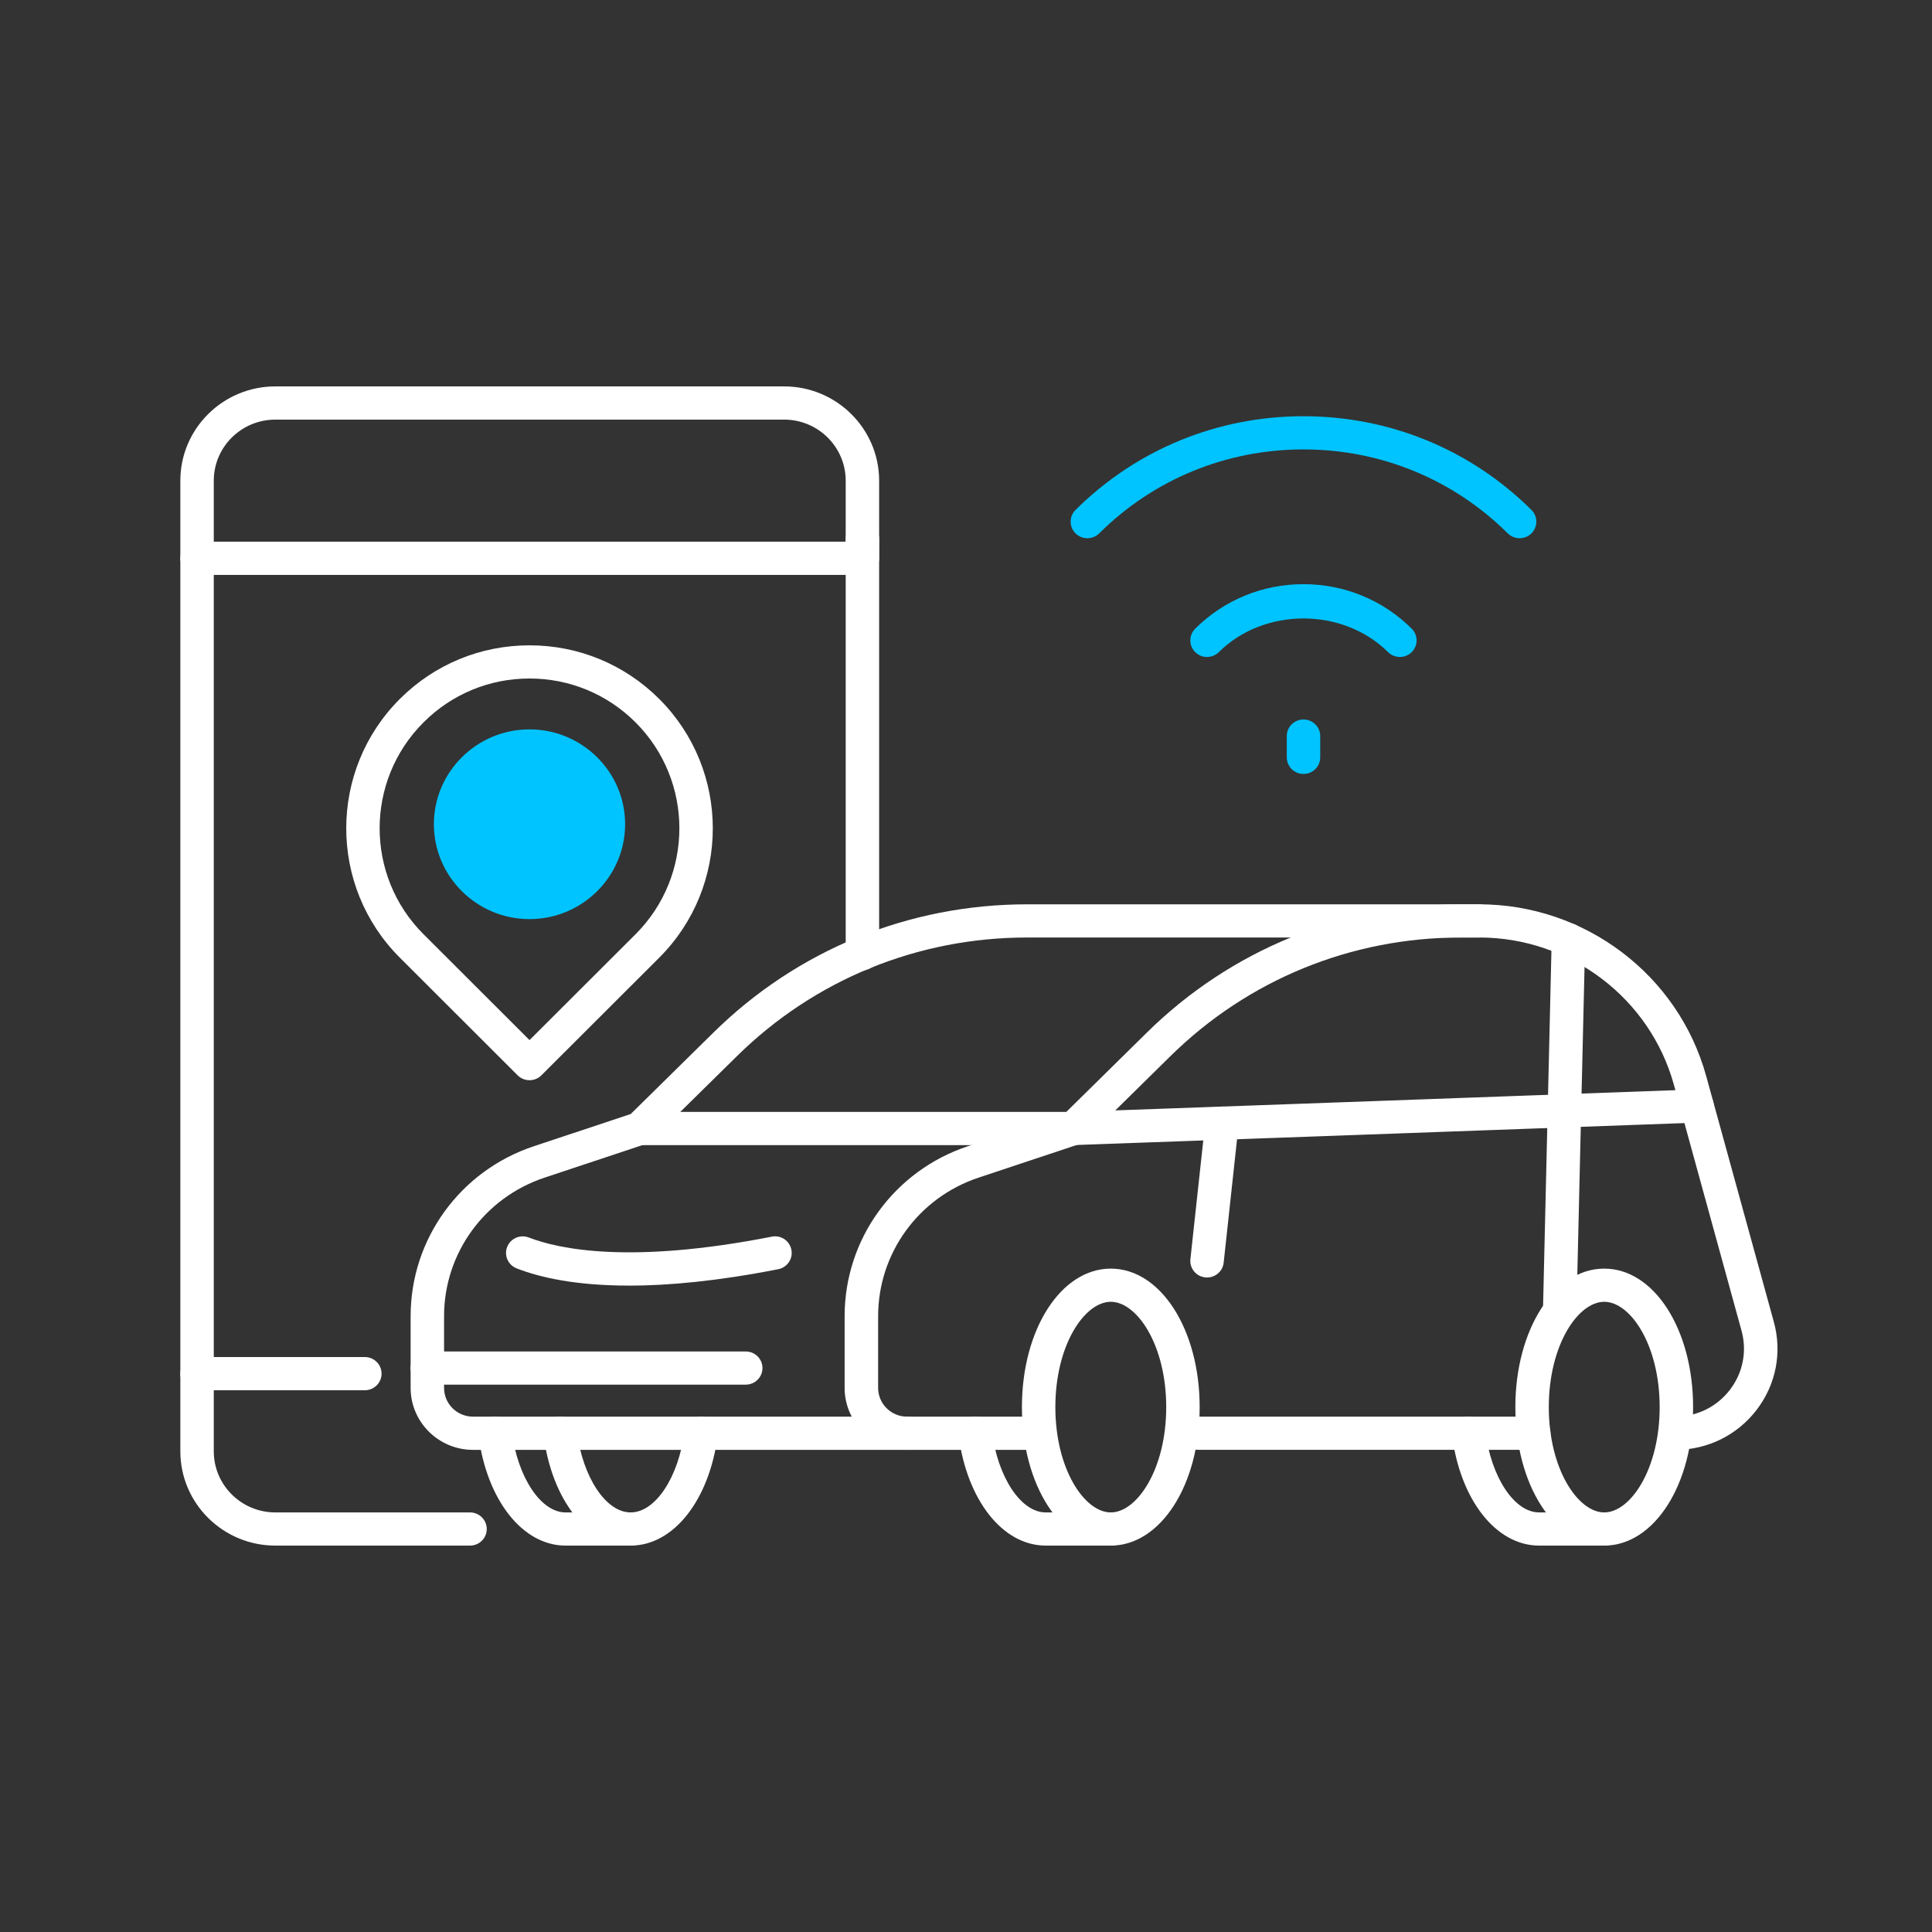 <svg width="52" height="52" viewBox="0 0 52 52" fill="none" xmlns="http://www.w3.org/2000/svg">
<rect x="0" y="0" width="52" height="52" fill="#333333" stroke="none"/>
<g clip-path="url(#clip0_19884_11220)">
<path d="M14.252 24.738C12.833 24.738 11.678 23.592 11.678 22.184C11.678 20.777 12.833 19.631 14.252 19.631C15.67 19.631 16.825 20.777 16.825 22.184C16.825 23.592 15.67 24.738 14.252 24.738Z" fill="#00C4FF"/>
<path d="M14.252 29.074C14.132 29.074 14.017 29.027 13.933 28.943L10.762 25.776C8.838 23.856 8.838 20.733 10.762 18.812C11.694 17.882 12.934 17.369 14.252 17.369C15.57 17.369 16.81 17.882 17.743 18.812C19.666 20.733 19.666 23.856 17.743 25.776L14.571 28.943C14.487 29.028 14.371 29.074 14.253 29.074H14.252ZM14.252 18.262C13.174 18.262 12.162 18.681 11.4 19.442C9.824 21.015 9.824 23.573 11.4 25.146L14.252 27.994L17.105 25.146C18.679 23.574 18.679 21.015 17.105 19.442C16.342 18.681 15.328 18.262 14.252 18.262Z" fill="white"/>
<path d="M40.901 14.486C40.786 14.486 40.67 14.443 40.582 14.356C39.114 12.898 37.16 12.096 35.083 12.096C33.007 12.096 31.052 12.898 29.585 14.356C29.409 14.53 29.124 14.53 28.948 14.356C28.773 14.182 28.773 13.899 28.948 13.725C30.587 12.098 32.765 11.203 35.083 11.203C37.401 11.203 39.58 12.098 41.219 13.725C41.394 13.899 41.394 14.182 41.219 14.356C41.13 14.444 41.015 14.486 40.9 14.486H40.901Z" fill="#00C4FF"/>
<path d="M32.488 17.683C32.373 17.683 32.258 17.639 32.17 17.553C31.994 17.379 31.994 17.095 32.17 16.92C32.947 16.148 33.982 15.723 35.083 15.723C36.184 15.723 37.218 16.148 37.996 16.92C38.172 17.095 38.172 17.378 37.996 17.552C37.821 17.726 37.535 17.726 37.36 17.552C36.143 16.344 34.021 16.344 32.805 17.552C32.717 17.639 32.602 17.682 32.487 17.682L32.488 17.683Z" fill="#00C4FF"/>
<path d="M35.084 20.831C34.835 20.831 34.634 20.631 34.634 20.384V19.812C34.634 19.565 34.835 19.365 35.084 19.365C35.332 19.365 35.534 19.565 35.534 19.812V20.384C35.534 20.631 35.332 20.831 35.084 20.831Z" fill="#00C4FF"/>
<path d="M23.212 15.474H5.304C5.055 15.474 4.854 15.274 4.854 15.027V12.937C4.854 11.538 6 10.4 7.411 10.4H21.105C22.514 10.4 23.662 11.538 23.662 12.937V15.027C23.662 15.274 23.46 15.474 23.212 15.474ZM5.754 14.58H22.762V12.937C22.762 12.03 22.019 11.294 21.105 11.294H7.411C6.497 11.294 5.754 12.03 5.754 12.937V14.58Z" fill="white"/>
<path d="M9.819 37.419H5.304C5.055 37.419 4.854 37.218 4.854 36.972C4.854 36.725 5.055 36.525 5.304 36.525H9.819C10.068 36.525 10.27 36.725 10.27 36.972C10.27 37.218 10.068 37.419 9.819 37.419Z" fill="white"/>
<path d="M23.212 26.114C22.963 26.114 22.762 25.913 22.762 25.667V14.505C22.762 14.259 22.963 14.059 23.212 14.059C23.46 14.059 23.662 14.259 23.662 14.505V25.667C23.662 25.914 23.46 26.114 23.212 26.114Z" fill="white"/>
<path d="M12.651 41.6H7.411C6.001 41.6 4.854 40.462 4.854 39.063V15.027C4.854 14.78 5.055 14.58 5.304 14.58C5.552 14.58 5.754 14.78 5.754 15.027V39.063C5.754 39.97 6.497 40.707 7.411 40.707H12.651C12.899 40.707 13.101 40.907 13.101 41.154C13.101 41.4 12.899 41.6 12.651 41.6Z" fill="white"/>
<path d="M41.281 39.022H32.246C31.998 39.022 31.796 38.822 31.796 38.575C31.796 38.329 31.998 38.129 32.246 38.129H41.281C41.529 38.129 41.731 38.329 41.731 38.575C41.731 38.822 41.529 39.022 41.281 39.022Z" fill="white"/>
<path d="M45.092 39.023C44.843 39.023 44.642 38.822 44.642 38.576C44.642 38.33 44.843 38.129 45.092 38.129C45.672 38.129 46.207 37.867 46.559 37.409C46.912 36.95 47.026 36.37 46.873 35.814L45.054 29.2C44.411 26.865 42.258 25.233 39.817 25.233H27.646C24.699 25.233 21.924 26.368 19.833 28.428L17.535 30.69C17.486 30.739 17.427 30.775 17.362 30.797L14.655 31.697C13.039 32.235 11.952 33.732 11.952 35.425V37.356C11.952 37.783 12.301 38.129 12.731 38.129H27.955C28.204 38.129 28.405 38.33 28.405 38.576C28.405 38.822 28.204 39.023 27.955 39.023H12.731C11.805 39.023 11.052 38.275 11.052 37.356V35.425C11.052 33.349 12.384 31.51 14.369 30.851L16.976 29.984L19.199 27.795C21.46 25.566 24.46 24.34 27.647 24.34H39.818C42.664 24.34 45.174 26.242 45.923 28.965L47.743 35.579C47.971 36.407 47.8 37.271 47.276 37.952C46.752 38.632 45.956 39.023 45.093 39.023H45.092Z" fill="white"/>
<path d="M24.412 39.022C23.487 39.022 22.733 38.275 22.733 37.356V35.425C22.733 33.349 24.066 31.51 26.05 30.851L28.757 29.951C28.994 29.868 29.249 29.998 29.327 30.231C29.406 30.465 29.279 30.719 29.044 30.796L26.337 31.697C24.72 32.235 23.635 33.733 23.635 35.425V37.356C23.635 37.783 23.984 38.129 24.413 38.129C24.662 38.129 24.863 38.329 24.863 38.576C24.863 38.822 24.662 39.022 24.413 39.022H24.412Z" fill="white"/>
<path d="M28.886 30.821H17.212C16.963 30.821 16.762 30.621 16.762 30.374C16.762 30.128 16.963 29.927 17.212 29.927H28.7L30.865 27.795C33.127 25.566 36.127 24.34 39.313 24.34H39.816C40.064 24.34 40.266 24.54 40.266 24.786C40.266 25.033 40.064 25.233 39.816 25.233H39.313C36.367 25.233 33.592 26.368 31.5 28.428L29.203 30.69C29.118 30.774 29.003 30.821 28.885 30.821H28.886Z" fill="white"/>
<path d="M28.899 30.82C28.651 30.82 28.449 30.62 28.449 30.373C28.449 30.127 28.647 29.93 28.892 29.927C29.181 29.92 45.495 29.328 45.66 29.322H45.677C45.918 29.322 46.118 29.512 46.127 29.752C46.136 29.998 45.941 30.206 45.694 30.215C41.777 30.357 28.99 30.82 28.9 30.82H28.899Z" fill="white"/>
<path d="M29.897 41.6C28.555 41.6 27.505 39.963 27.505 37.873C27.505 35.783 28.555 34.145 29.897 34.145C31.238 34.145 32.289 35.782 32.289 37.873C32.289 39.964 31.238 41.6 29.897 41.6ZM29.897 35.038C29.191 35.038 28.405 36.202 28.405 37.873C28.405 39.543 29.191 40.707 29.897 40.707C30.603 40.707 31.389 39.543 31.389 37.873C31.389 36.202 30.603 35.038 29.897 35.038Z" fill="white"/>
<path d="M29.897 41.6H28.145C26.99 41.6 26.026 40.38 25.8 38.633C25.769 38.388 25.944 38.165 26.19 38.133C26.432 38.101 26.662 38.275 26.695 38.52C26.856 39.766 27.479 40.707 28.145 40.707H29.897C30.145 40.707 30.347 40.907 30.347 41.153C30.347 41.4 30.145 41.6 29.897 41.6Z" fill="white"/>
<path d="M43.178 41.6C41.837 41.6 40.786 39.963 40.786 37.873C40.786 35.783 41.837 34.145 43.178 34.145C44.52 34.145 45.57 35.782 45.57 37.873C45.57 39.964 44.52 41.6 43.178 41.6ZM43.178 35.038C42.472 35.038 41.686 36.202 41.686 37.873C41.686 39.543 42.472 40.707 43.178 40.707C43.884 40.707 44.67 39.543 44.67 37.873C44.67 36.202 43.884 35.038 43.178 35.038Z" fill="white"/>
<path d="M43.178 41.6H41.426C40.271 41.6 39.307 40.38 39.082 38.633C39.05 38.388 39.225 38.165 39.472 38.133C39.712 38.101 39.943 38.275 39.976 38.52C40.137 39.766 40.76 40.707 41.426 40.707H43.178C43.426 40.707 43.628 40.907 43.628 41.153C43.628 41.4 43.426 41.6 43.178 41.6Z" fill="white"/>
<path d="M16.974 41.6C15.821 41.6 14.856 40.38 14.63 38.633C14.598 38.389 14.772 38.165 15.02 38.133C15.259 38.1 15.491 38.273 15.524 38.52C15.685 39.767 16.309 40.707 16.974 40.707C17.639 40.707 18.264 39.767 18.424 38.52C18.456 38.274 18.688 38.101 18.928 38.133C19.175 38.164 19.35 38.388 19.318 38.633C19.092 40.38 18.128 41.6 16.974 41.6Z" fill="white"/>
<path d="M16.974 41.6H15.222C14.069 41.6 13.104 40.38 12.878 38.633C12.846 38.389 13.02 38.165 13.268 38.133C13.506 38.1 13.739 38.273 13.772 38.52C13.933 39.767 14.557 40.707 15.222 40.707H16.974C17.222 40.707 17.424 40.907 17.424 41.154C17.424 41.4 17.222 41.6 16.974 41.6Z" fill="white"/>
<path d="M20.071 37.268H11.501C11.252 37.268 11.051 37.068 11.051 36.822C11.051 36.575 11.252 36.375 11.501 36.375H20.071C20.32 36.375 20.522 36.575 20.522 36.822C20.522 37.068 20.32 37.268 20.071 37.268Z" fill="white"/>
<path d="M16.927 34.602C15.497 34.602 14.535 34.384 13.907 34.139C13.675 34.049 13.56 33.79 13.651 33.56C13.742 33.33 14.002 33.218 14.235 33.308C15.04 33.62 16.962 34.033 20.771 33.285C21.017 33.234 21.251 33.394 21.3 33.636C21.349 33.878 21.19 34.112 20.946 34.161C19.312 34.482 17.991 34.603 16.927 34.603V34.602Z" fill="white"/>
<path d="M32.488 34.384C32.471 34.384 32.456 34.384 32.439 34.381C32.192 34.355 32.013 34.135 32.04 33.889L32.442 30.181C32.468 29.936 32.696 29.763 32.938 29.785C33.185 29.811 33.364 30.032 33.337 30.277L32.935 33.986C32.91 34.214 32.715 34.384 32.488 34.384Z" fill="white"/>
<path d="M41.98 35.701H41.97C41.721 35.695 41.525 35.492 41.53 35.244L41.764 25.284C41.771 25.037 41.957 24.853 42.225 24.848C42.474 24.853 42.67 25.058 42.665 25.305L42.431 35.266C42.424 35.508 42.224 35.701 41.98 35.701Z" fill="white"/>
</g>
<defs>
<clipPath id="clip0_19884_11220">
<rect width="42.987" height="31.2" fill="white" transform="translate(4.854 10.4)"/>
</clipPath>
</defs>
</svg>
